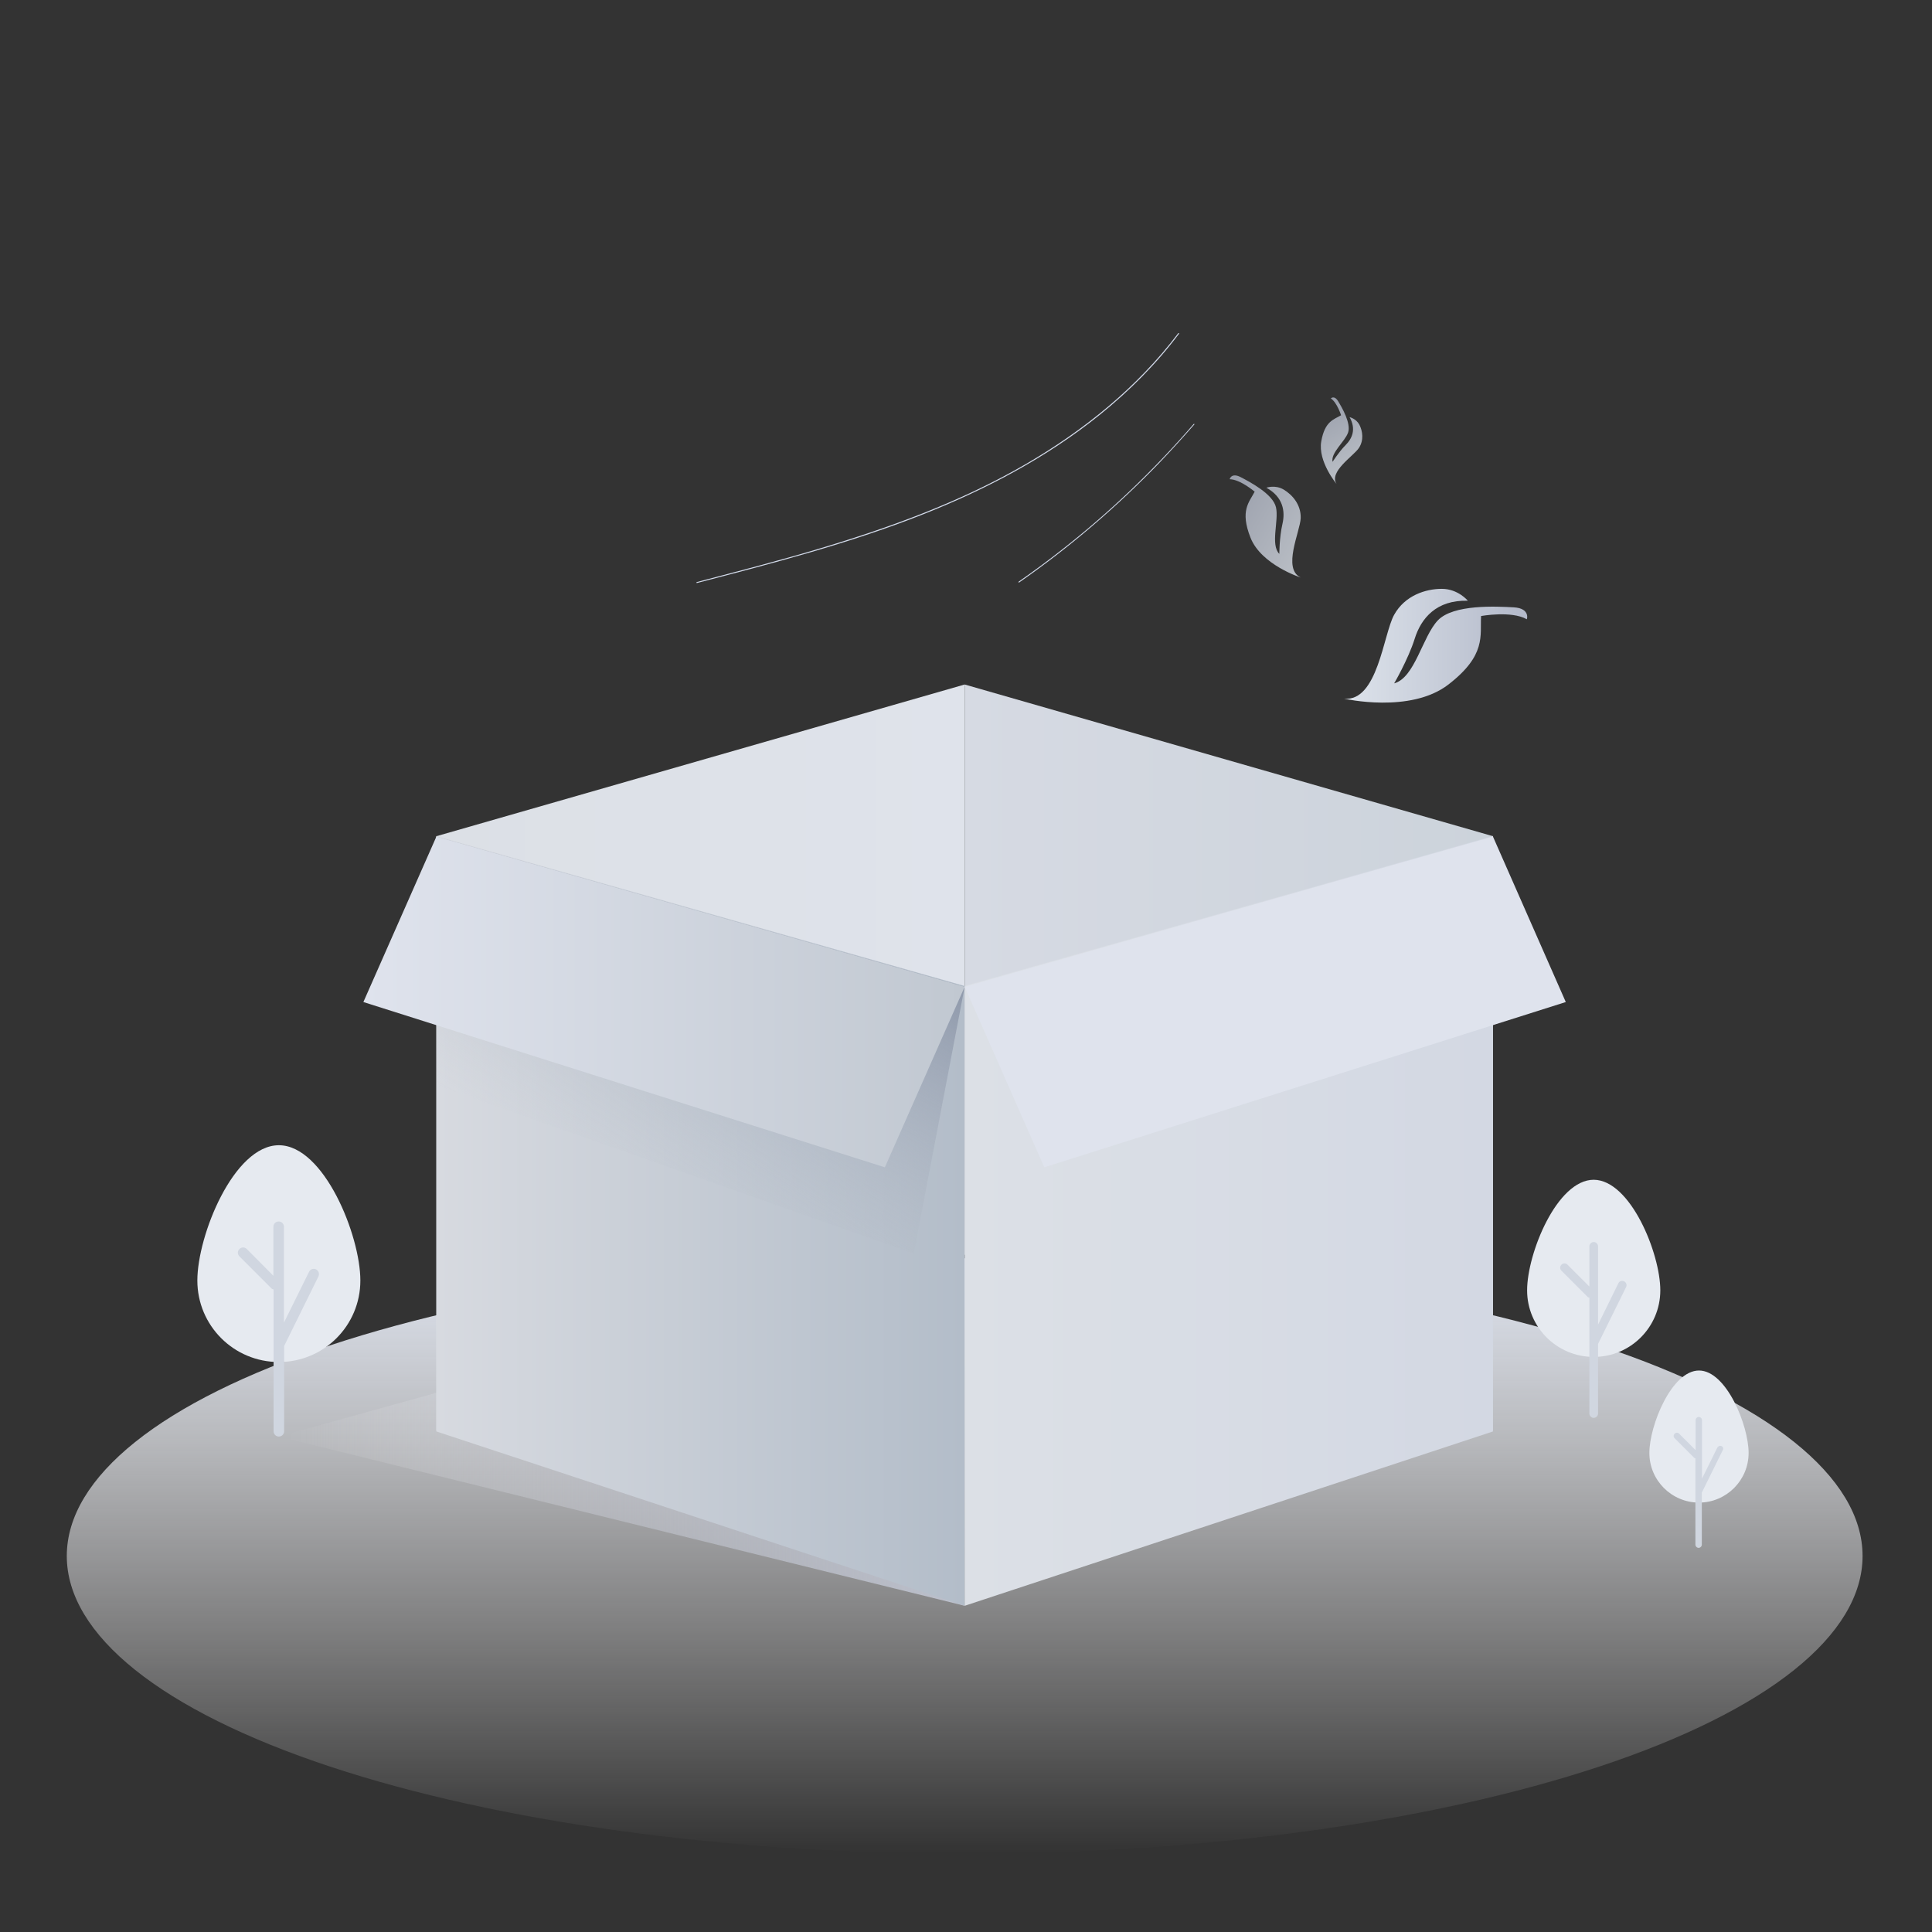 <?xml version="1.0" standalone="no"?><!DOCTYPE svg PUBLIC "-//W3C//DTD SVG 1.1//EN" "http://www.w3.org/Graphics/SVG/1.1/DTD/svg11.dtd"><svg height="1024" node-id="1" sillyvg="true" template-height="1024" template-width="1024" version="1.1" viewBox="0 0 1024 1024" width="1024" xmlns="http://www.w3.org/2000/svg" xmlns:xlink="http://www.w3.org/1999/xlink"><rect x="0" y="0" width="1024" height="1024" fill="#333333" stroke="none"/><defs node-id="81"><linearGradient gradientUnits="userSpaceOnUse" id="SVGID_1_" node-id="6" spreadMethod="pad" x1="511.278" x2="511.278" y1="666.838" y2="982.537"><stop offset="0" stop-color="#dee3f0"></stop><stop offset="0.04" stop-color="#e1e6f1" stop-opacity="0.96"></stop><stop offset="0.316" stop-color="#f2f4f9" stop-opacity="0.684"></stop><stop offset="0.62" stop-color="#fcfcfe" stop-opacity="0.38"></stop><stop offset="1" stop-color="#ffffff" stop-opacity="0"></stop></linearGradient><linearGradient gradientUnits="userSpaceOnUse" id="SVGID_2_" node-id="22" spreadMethod="pad" x1="511.278" x2="147.764" y1="785.159" y2="785.159"><stop offset="0" stop-color="#bcc0cc"></stop><stop offset="0.294" stop-color="#bfc3ce" stop-opacity="0.703"></stop><stop offset="0.514" stop-color="#c9ccd6" stop-opacity="0.48"></stop><stop offset="0.71" stop-color="#d9dbe2" stop-opacity="0.282"></stop><stop offset="0.891" stop-color="#eff0f3" stop-opacity="0.099"></stop><stop offset="0.989" stop-color="#ffffff" stop-opacity="0"></stop></linearGradient><linearGradient gradientUnits="userSpaceOnUse" id="SVGID_3_" node-id="30" spreadMethod="pad" x1="231.298" x2="511.278" y1="560.591" y2="560.591"><stop offset="0" stop-color="#dce0e6"></stop><stop offset="1" stop-color="#dfe3eb"></stop></linearGradient><linearGradient gradientUnits="userSpaceOnUse" id="SVGID_4_" node-id="34" spreadMethod="pad" x1="511.278" x2="231.298" y1="647.082" y2="647.082"><stop offset="0" stop-color="#b3bdc9"></stop><stop offset="1" stop-color="#d7dae0"></stop></linearGradient><linearGradient gradientUnits="userSpaceOnUse" id="SVGID_5_" node-id="38" spreadMethod="pad" x1="316.939" x2="409.571" y1="624.685" y2="464.24"><stop offset="0" stop-color="#c1c8d1" stop-opacity="0"></stop><stop offset="1" stop-color="#8f99ab"></stop></linearGradient><linearGradient gradientUnits="userSpaceOnUse" id="SVGID_6_" node-id="42" spreadMethod="pad" x1="511.278" x2="192.648" y1="531.074" y2="531.074"><stop offset="0" stop-color="#c1c8d1"></stop><stop offset="1" stop-color="#dfe3ed"></stop></linearGradient><linearGradient gradientUnits="userSpaceOnUse" id="SVGID_7_" node-id="46" spreadMethod="pad" x1="791.259" x2="511.278" y1="560.303" y2="560.303"><stop offset="0" stop-color="#ccd3db"></stop><stop offset="1" stop-color="#d6dae3"></stop></linearGradient><linearGradient gradientUnits="userSpaceOnUse" id="SVGID_8_" node-id="50" spreadMethod="pad" x1="511.278" x2="791.259" y1="647.082" y2="647.082"><stop offset="0" stop-color="#dce0e6"></stop><stop offset="1" stop-color="#d3d8e3"></stop></linearGradient><linearGradient gradientUnits="userSpaceOnUse" id="SVGID_9_" node-id="54" spreadMethod="pad" x1="-1032.841" x2="-1122.854" y1="615.833" y2="459.926"><stop offset="0" stop-color="#c1c8d1" stop-opacity="0"></stop><stop offset="1" stop-color="#c7cbd1"></stop></linearGradient><linearGradient gradientUnits="userSpaceOnUse" id="SVGID_10_" node-id="58" spreadMethod="pad" x1="-1228.166" x2="-909.536" y1="531.074" y2="531.074"><stop offset="0" stop-color="#e1e9f2"></stop><stop offset="1" stop-color="#dfe3ed"></stop></linearGradient><linearGradient gradientUnits="userSpaceOnUse" id="SVGID_11_" node-id="68" spreadMethod="pad" x1="712.387" x2="809.427" y1="342.301" y2="342.301"><stop offset="0" stop-color="#dde3eb"></stop><stop offset="1" stop-color="#b3b9c9"></stop></linearGradient><linearGradient gradientTransform="matrix(-0.86 -0.51 -0.51 0.86 1864.652 511.287)" gradientUnits="userSpaceOnUse" id="SVGID_12_" node-id="72" spreadMethod="pad" x1="1115.545" x2="1174.623" y1="405.837" y2="405.837"><stop offset="0" stop-color="#dde3eb"></stop><stop offset="1" stop-color="#b3b9c9"></stop></linearGradient><linearGradient gradientTransform="matrix(-0.459 -0.889 -0.889 0.459 1677.498 1024.119)" gradientUnits="userSpaceOnUse" id="SVGID_13_" node-id="76" spreadMethod="pad" x1="1126.537" x2="1168.328" y1="497.175" y2="497.175"><stop offset="0" stop-color="#dde3eb"></stop><stop offset="1" stop-color="#b3b9c9"></stop></linearGradient></defs><g node-id="247"><path d="M 987.20 824.70 C 987.20 866.55 937.06 906.69 847.81 936.28 C 758.56 965.87 637.52 982.50 511.30 982.50 C 385.08 982.50 264.04 965.87 174.79 936.28 C 85.54 906.69 35.40 866.55 35.40 824.70 C 35.40 782.85 85.54 742.71 174.79 713.12 C 264.04 683.53 385.08 666.90 511.30 666.90 C 637.52 666.90 758.56 683.53 847.81 713.12 C 937.06 742.71 987.20 782.85 987.20 824.70 Z" fill="url(#SVGID_1_)" fill-rule="nonzero" group-id="1" node-id="178" stroke="none" target-height="315.6" target-width="951.8" target-x="35.4" target-y="666.9"></path><g node-id="252"><path d="M 191.00 678.70 C 191.00 702.60 171.70 721.90 147.80 721.90 C 123.90 721.90 104.60 702.60 104.60 678.70 C 104.60 654.80 123.90 607.00 147.80 607.00 C 171.70 607.00 191.00 654.80 191.00 678.70 Z" fill="#e6eaf0" fill-rule="nonzero" group-id="1,6" node-id="182" stroke="none" target-height="114.9" target-width="86.4" target-x="104.6" target-y="607"></path><path d="M 167.50 672.80 C 166.10 672.10 164.50 672.70 163.80 674.10 L 150.50 701.00 L 150.50 650.20 C 150.50 648.70 149.30 647.40 147.70 647.40 C 146.20 647.40 144.90 648.60 144.90 650.20 L 144.90 676.20 L 130.80 662.00 C 129.70 660.90 128.00 660.90 126.90 662.00 C 125.80 663.10 125.80 664.80 126.90 665.90 L 144.00 683.00 C 144.30 683.30 144.60 683.30 145.00 683.40 L 145.00 758.60 C 145.00 760.10 146.20 761.40 147.80 761.40 C 149.30 761.40 150.60 760.20 150.60 758.60 L 150.60 713.40 L 168.80 676.50 C 169.40 675.10 168.90 673.50 167.50 672.80 Z" fill="#d0d6e0" fill-rule="nonzero" group-id="1,6" node-id="184" stroke="none" target-height="114" target-width="43.6" target-x="125.8" target-y="647.4"></path></g><g node-id="253"><path d="M 880.00 683.90 C 880.00 703.40 864.20 719.20 844.70 719.20 C 825.20 719.20 809.40 703.40 809.40 683.90 C 809.40 664.40 825.20 625.30 844.70 625.30 C 864.20 625.40 880.00 664.40 880.00 683.90 Z" fill="#e6eaf0" fill-rule="nonzero" group-id="1,7" node-id="189" stroke="none" target-height="93.9" target-width="70.6" target-x="809.4" target-y="625.3"></path><path d="M 860.80 679.10 C 859.70 678.60 858.30 679.00 857.80 680.10 L 847.00 702.10 L 847.00 660.60 C 847.00 659.40 846.00 658.30 844.70 658.30 C 843.50 658.30 842.40 659.30 842.40 660.60 L 842.40 681.90 L 830.80 670.30 C 829.90 669.40 828.50 669.40 827.60 670.30 C 826.70 671.20 826.70 672.60 827.60 673.50 L 841.60 687.50 C 841.80 687.70 842.10 687.70 842.40 687.80 L 842.40 749.20 C 842.40 750.40 843.40 751.50 844.70 751.50 C 845.90 751.50 847.00 750.50 847.00 749.20 L 847.00 712.30 L 861.90 682.10 C 862.40 681.10 862.00 679.70 860.80 679.10 Z" fill="#d0d6e0" fill-rule="nonzero" group-id="1,7" node-id="191" stroke="none" target-height="93.2" target-width="35.7" target-x="826.7" target-y="658.3"></path></g><g node-id="254"><path d="M 926.80 770.10 C 926.80 784.60 915.00 796.40 900.50 796.40 C 886.00 796.40 874.20 784.60 874.20 770.10 C 874.20 755.60 886.00 726.40 900.50 726.40 C 915.00 726.40 926.80 755.50 926.80 770.10 Z" fill="#e6eaf0" fill-rule="nonzero" group-id="1,8" node-id="196" stroke="none" target-height="70" target-width="52.6" target-x="874.2" target-y="726.4"></path><path d="M 912.50 766.50 C 911.70 766.10 910.70 766.40 910.20 767.30 L 902.10 783.70 L 902.10 752.70 C 902.10 751.80 901.30 751.00 900.40 751.00 C 899.50 751.00 898.70 751.80 898.70 752.70 L 898.70 768.60 L 890.00 759.90 C 889.30 759.20 888.30 759.20 887.60 759.90 C 886.90 760.60 886.90 761.60 887.60 762.30 L 898.00 772.70 C 898.20 772.90 898.40 772.90 898.60 772.90 L 898.60 818.70 C 898.60 819.60 899.40 820.40 900.30 820.40 C 901.20 820.40 902.00 819.60 902.00 818.70 L 902.00 791.10 L 913.10 768.60 C 913.60 767.90 913.30 766.90 912.50 766.50 Z" fill="#d0d6e0" fill-rule="nonzero" group-id="1,8" node-id="198" stroke="none" target-height="69.4" target-width="26.7" target-x="886.9" target-y="751"></path></g></g><path d="M 511.30 851.10 L 147.80 761.40 L 299.70 719.20 Z" fill="url(#SVGID_2_)" fill-rule="nonzero" node-id="202" stroke="none" target-height="131.9" target-width="363.5" target-x="147.8" target-y="719.2"></path><path d="M 511.30 362.80 L 231.30 443.20 L 231.30 758.30 L 511.30 665.00 Z" fill="url(#SVGID_3_)" fill-rule="nonzero" node-id="204" stroke="none" target-height="395.5" target-width="280" target-x="231.3" target-y="362.8"></path><path d="M 231.30 443.10 L 511.30 522.60 L 511.30 851.10 L 231.30 758.70 Z" fill="url(#SVGID_4_)" fill-rule="nonzero" node-id="206" stroke="none" target-height="408" target-width="280" target-x="231.3" target-y="443.1"></path><path d="M 231.30 443.40 L 511.30 523.00 L 484.30 664.40 L 231.30 575.20 Z" fill="url(#SVGID_5_)" fill-rule="nonzero" node-id="208" stroke="none" target-height="221" target-width="280" target-x="231.3" target-y="443.4"></path><path d="M 231.30 443.40 L 511.30 523.00 L 469.00 618.70 L 192.60 531.10 Z" fill="url(#SVGID_6_)" fill-rule="nonzero" node-id="210" stroke="none" target-height="175.3" target-width="318.7" target-x="192.6" target-y="443.4"></path><path d="M 511.30 362.80 L 791.30 443.20 L 791.30 757.80 L 511.30 665.00 Z" fill="url(#SVGID_7_)" fill-rule="nonzero" node-id="212" stroke="none" target-height="395" target-width="280" target-x="511.3" target-y="362.8"></path><path d="M 791.30 443.10 L 511.30 522.60 L 511.30 851.10 L 791.30 758.70 Z" fill="url(#SVGID_8_)" fill-rule="nonzero" node-id="214" stroke="none" target-height="408" target-width="280" target-x="511.3" target-y="443.1"></path><path d="M 791.30 443.40 L 511.30 523.00 L 550.80 651.60 L 791.30 569.20 Z" fill="url(#SVGID_9_)" fill-rule="nonzero" node-id="216" stroke="none" target-height="208.2" target-width="280" target-x="511.3" target-y="443.4"></path><path d="M 791.30 443.40 L 511.30 523.00 L 553.50 618.70 L 829.90 531.10 Z" fill="url(#SVGID_10_)" fill-rule="nonzero" node-id="218" stroke="none" target-height="175.3" target-width="318.6" target-x="511.3" target-y="443.4"></path><path d="M 624.50 176.60 C 602.80 205.30 574.40 228.20 543.30 246.20 C 509.60 265.70 472.80 279.20 435.50 290.40 C 413.60 297.00 391.40 302.70 369.30 308.50 C 369.00 308.60 369.10 309.10 369.40 309.00 C 409.40 298.60 449.50 288.20 488.00 273.10 C 521.90 259.80 554.60 242.70 583.10 219.70 C 598.70 207.10 612.90 192.90 624.90 176.90 C 625.10 176.60 624.70 176.40 624.50 176.60 L 624.50 176.60 Z" fill="#d3dbeb" fill-rule="nonzero" group-id="2,9" node-id="224" stroke="none" target-height="132.7" target-width="256.1" target-x="369" target-y="176.4"></path><path d="M 632.70 224.70 C 611.60 249.10 588.30 271.40 562.90 291.30 C 555.40 297.20 547.80 302.80 539.90 308.30 C 539.60 308.50 539.90 308.90 540.20 308.70 C 566.90 290.10 591.70 268.90 614.30 245.50 C 620.70 238.80 626.90 232.00 633.00 225.00 C 633.30 224.90 632.90 224.50 632.70 224.70 L 632.70 224.70 Z" fill="#d3dbeb" fill-rule="nonzero" group-id="3,10" node-id="232" stroke="none" target-height="84.4" target-width="93.7" target-x="539.6" target-y="224.5"></path><path d="M 712.40 370.30 C 712.40 370.30 747.50 378.40 767.70 362.80 C 787.90 347.20 784.40 336.90 785.00 326.50 C 785.00 326.50 801.10 323.60 809.20 328.20 C 809.20 328.80 811.50 322.40 802.30 321.90 C 793.10 321.40 770.30 320.20 762.10 328.80 C 753.90 337.40 749.90 359.30 738.90 362.20 C 738.30 363.40 746.40 349.50 749.80 338.60 C 753.20 327.70 761.30 317.90 778.00 318.40 C 778.00 318.40 772.80 312.10 764.20 312.10 C 755.60 312.10 744.60 315.60 738.90 325.90 C 733.20 336.20 730.20 372.10 712.40 370.30 Z" fill="url(#SVGID_11_)" fill-rule="nonzero" node-id="236" stroke="none" target-height="66.3" target-width="99.1" target-x="712.4" target-y="312.1"></path><path d="M 689.40 306.10 C 689.40 306.10 668.50 299.40 662.80 285.00 C 657.10 270.60 662.10 266.20 665.00 260.60 C 665.00 260.60 657.40 254.10 651.80 254.00 C 651.60 254.30 652.40 250.30 657.40 252.80 C 662.40 255.40 674.70 261.80 676.30 268.90 C 677.90 276.00 673.20 288.70 678.10 293.60 C 678.00 294.40 678.10 284.60 679.70 277.80 C 681.30 271.00 680.10 263.40 671.20 258.50 C 671.20 258.50 675.90 256.80 680.40 259.50 C 684.90 262.20 689.60 267.40 689.40 274.60 C 689.10 281.80 679.50 301.40 689.40 306.10 Z" fill="url(#SVGID_12_)" fill-opacity="0.8" fill-rule="nonzero" group-id="4" node-id="240" stroke="none" target-height="55.8" target-width="38" target-x="651.6" target-y="250.3"></path><path d="M 708.40 256.50 C 708.40 256.50 698.40 244.60 700.30 233.90 C 702.20 223.20 706.90 222.40 710.80 220.10 C 710.80 220.10 708.70 213.40 705.40 211.20 C 705.20 211.30 707.10 209.20 709.20 212.60 C 711.30 216.00 716.20 224.50 714.50 229.30 C 712.80 234.10 705.20 240.00 706.30 244.80 C 706.00 245.20 709.70 239.40 713.20 235.90 C 716.70 232.40 718.90 227.40 715.30 221.10 C 715.30 221.10 718.70 221.80 720.50 225.10 C 722.20 228.40 723.00 233.30 720.20 237.50 C 717.30 241.80 704.20 250.00 708.40 256.50 Z" fill="url(#SVGID_13_)" fill-opacity="0.8" fill-rule="nonzero" group-id="5" node-id="245" stroke="none" target-height="47.3" target-width="24.6" target-x="698.4" target-y="209.2"></path></svg>